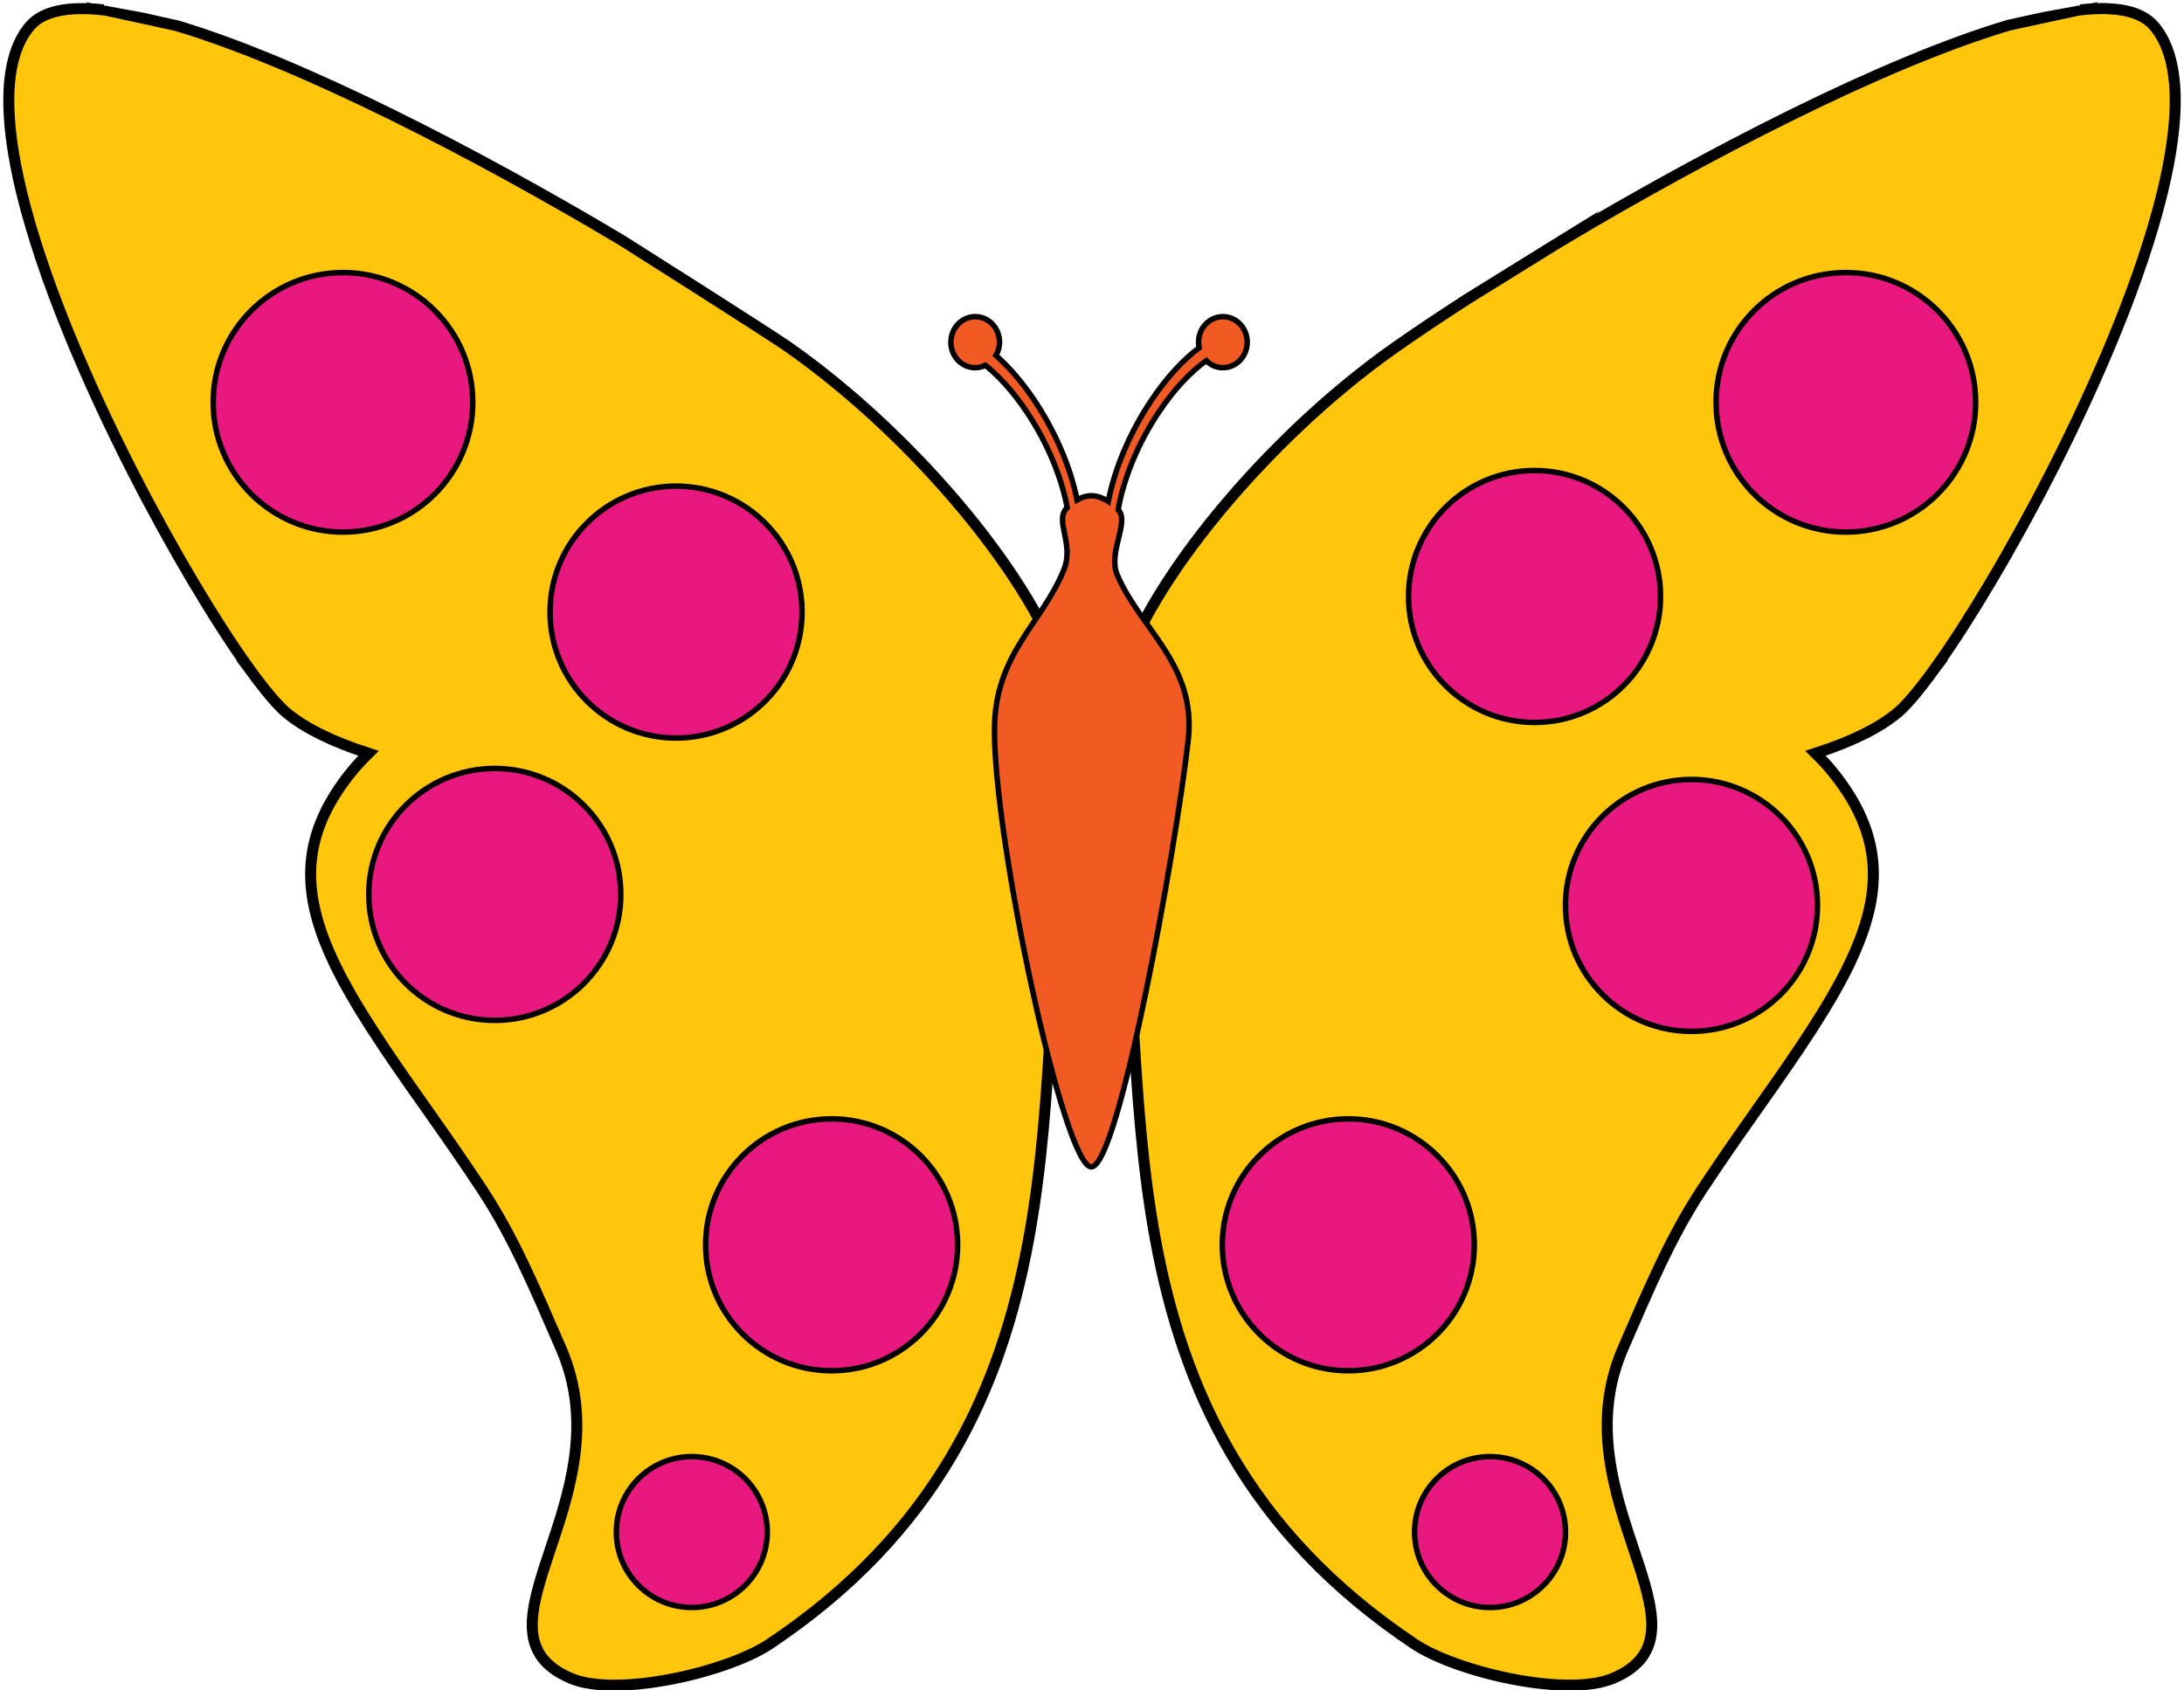 <?xml version="1.0" encoding="utf-8"?>
<!-- Generator: Adobe Illustrator 16.0.4, SVG Export Plug-In . SVG Version: 6.00 Build 0)  -->
<!DOCTYPE svg PUBLIC "-//W3C//DTD SVG 1.1//EN" "http://www.w3.org/Graphics/SVG/1.1/DTD/svg11.dtd">
<svg version="1.1" id="Layer_1" xmlns="http://www.w3.org/2000/svg" xmlns:xlink="http://www.w3.org/1999/xlink" x="0px" y="0px"
	 width="198.363px" height="153.538px" viewBox="0 0 198.363 153.538" enable-background="new 0 0 198.363 153.538"
	 xml:space="preserve">
<g>
	<g>
		<g>
			<path fill="#FFC60B" stroke="#000000" stroke-miterlimit="10" d="M96.448,61.196c-2.294-8.015-12.898-21.269-24.795-29.632
				c-1.896-1.332-15.155-9.719-15.155-9.719c-13.1-7.816-29.144-16.139-40.463-19.518l-0.003-0.002
				c-0.016-0.005-6.553-1.436-6.655-1.447l0.019,0.016c-3.146-0.34-5.51,0.071-6.71,1.512C0.238,5.342,0.359,10.867,1.96,17.468
				c0.001,0.005,0.002,0.01,0.004,0.015c1.889,7.779,5.833,17.049,10.067,25.348c0.001,0.002,0.002,0.004,0.003,0.006
				c3.653,7.159,7.517,13.588,10.458,17.707h-0.001c0.016,0.021,0.029,0.041,0.045,0.062c0.477,0.667,0.929,1.271,1.352,1.808
				c0.008,0.011,0.017,0.021,0.024,0.031c0.83,1.051,1.548,1.844,2.111,2.312c1.73,1.443,4.302,2.666,7.445,3.681
				c-0.529,0.521-1.032,1.051-1.481,1.601c-4.27,5.228-4.63,9.989-2.503,15.459h-0.001c0.001,0.004,0.003,0.007,0.005,0.011
				c0.259,0.665,0.555,1.342,0.885,2.03c0.002,0.004,0.003,0.008,0.005,0.012h0.001c1.809,3.769,4.641,7.914,8.083,12.785
				c1.37,1.938,2.795,3.968,4.219,6.079c0.371,0.55,0.742,1.102,1.112,1.665c2.799,4.263,4.727,8.805,7.17,14.442
				c5.897,13.607-9.06,25.754,0.9,29.954c4.217,1.778,14.232-0.579,18.038-3.121c30.467-20.349,23.061-51.947,27.392-75.995
				C97.74,75.835,96.646,61.408,96.448,61.196z"/>
			<path fill="#FFC60B" stroke="#000000" stroke-miterlimit="10" d="M101.916,61.196c2.294-8.015,12.898-21.269,24.795-29.632
				c1.896-1.332,4.095-2.805,6.496-4.353l0.006-0.007c0.197-0.127,8.189-5.082,8.567-5.309c0.03-0.018,0.059-0.035,0.088-0.053
				l-0.002,0.002c13.1-7.816,29.144-16.139,40.463-19.518l0.003-0.002c0.016-0.005,0.029-0.008,0.044-0.013
				c0.223-0.066,6.509-1.423,6.611-1.435l-0.019,0.016c3.146-0.34,5.51,0.071,6.71,1.512c2.447,2.936,2.326,8.461,0.725,15.062
				c-0.001,0.005-0.002,0.01-0.004,0.015c-1.889,7.779-5.833,17.049-10.067,25.348c-0.001,0.002-0.002,0.004-0.003,0.006
				c-3.653,7.159-7.517,13.588-10.458,17.707h0.001c-0.016,0.021-0.029,0.041-0.045,0.062c-0.477,0.667-0.929,1.271-1.352,1.808
				c-0.008,0.011-0.017,0.021-0.024,0.031c-0.83,1.051-1.548,1.844-2.111,2.312c-1.73,1.443-4.302,2.666-7.445,3.681
				c0.529,0.521,1.032,1.051,1.481,1.601c4.27,5.228,4.63,9.989,2.503,15.459h0.001c-0.001,0.004-0.003,0.007-0.005,0.011
				c-0.259,0.665-0.555,1.342-0.885,2.03c-0.002,0.004-0.003,0.008-0.005,0.012h-0.001c-1.809,3.769-4.641,7.914-8.083,12.785
				c-1.37,1.938-2.795,3.968-4.219,6.079c-0.371,0.55-0.742,1.102-1.112,1.665c-2.799,4.263-4.727,8.805-7.17,14.442
				c-5.897,13.607,9.06,25.754-0.9,29.954c-4.217,1.778-14.232-0.579-18.038-3.121c-30.467-20.349-23.061-51.947-27.392-75.995
				C100.624,75.835,101.717,61.408,101.916,61.196z"/>
		</g>
		<g>
			<g>
				<circle fill="#E9187E" stroke="#000000" stroke-width="0.5" stroke-miterlimit="10" cx="31.151" cy="36.55" r="11.788"/>
				<circle fill="#E9187E" stroke="#000000" stroke-width="0.5" stroke-miterlimit="10" cx="62.833" cy="139.183" r="6.853"/>
				<circle fill="#E9187E" stroke="#000000" stroke-width="0.5" stroke-miterlimit="10" cx="75.532" cy="113.088" r="11.443"/>
				<circle fill="#E9187E" stroke="#000000" stroke-width="0.5" stroke-miterlimit="10" cx="44.939" cy="81.255" r="11.443"/>
				<circle fill="#E9187E" stroke="#000000" stroke-width="0.5" stroke-miterlimit="10" cx="61.401" cy="55.606" r="11.443"/>
			</g>
			<g>
				<circle fill="#E9187E" stroke="#000000" stroke-width="0.5" stroke-miterlimit="10" cx="167.651" cy="36.55" r="11.788"/>
				<circle fill="#E9187E" stroke="#000000" stroke-width="0.5" stroke-miterlimit="10" cx="135.333" cy="139.183" r="6.853"/>
				<circle fill="#E9187E" stroke="#000000" stroke-width="0.5" stroke-miterlimit="10" cx="122.46" cy="113.088" r="11.443"/>
				<circle fill="#E9187E" stroke="#000000" stroke-width="0.5" stroke-miterlimit="10" cx="153.629" cy="82.255" r="11.443"/>
				<circle fill="#E9187E" stroke="#000000" stroke-width="0.5" stroke-miterlimit="10" cx="139.375" cy="54.189" r="11.443"/>
			</g>
		</g>
		<path fill="#F15A22" stroke="#000000" stroke-width="0.5" stroke-miterlimit="10" d="M111.07,28.768
			c-1.22,0-2.209,1.038-2.209,2.319c0,0.175,0.021,0.343,0.056,0.505c-1.446,1.078-2.938,2.686-4.323,4.74
			c-1.989,2.975-3.366,6.265-3.935,9.222c-0.5-0.326-1.015-0.515-1.544-0.515c-0.437,0-0.867,0.135-1.289,0.379
			c-0.583-2.922-1.945-6.156-3.904-9.086c-1.113-1.652-2.296-3.01-3.468-4.041c0.205-0.352,0.329-0.762,0.329-1.204
			c0-1.281-0.989-2.319-2.209-2.319s-2.209,1.038-2.209,2.319s0.989,2.319,2.209,2.319c0.333,0,0.646-0.083,0.93-0.222
			c1.232,0.993,2.519,2.403,3.718,4.188c1.938,2.866,3.22,6.089,3.708,8.742c-1.216,1.181,0.664,3.232-0.296,5.627
			c-1.967,4.907-6.269,7.615-6.311,14.494c-0.062,10.185,6.323,39.773,8.797,39.773c2.473,0,7.655-28.653,8.8-38.773
			c0.778-6.879-4.37-10.068-6.456-15.038c-0.854-2.038,1.164-4.784,0.093-5.891c0.46-2.689,1.752-5.997,3.738-8.935
			c1.377-2.05,2.869-3.612,4.262-4.604c0.396,0.393,0.926,0.637,1.514,0.637c1.22,0,2.209-1.038,2.209-2.319
			S112.29,28.768,111.07,28.768z"/>
	</g>
</g>
</svg>
